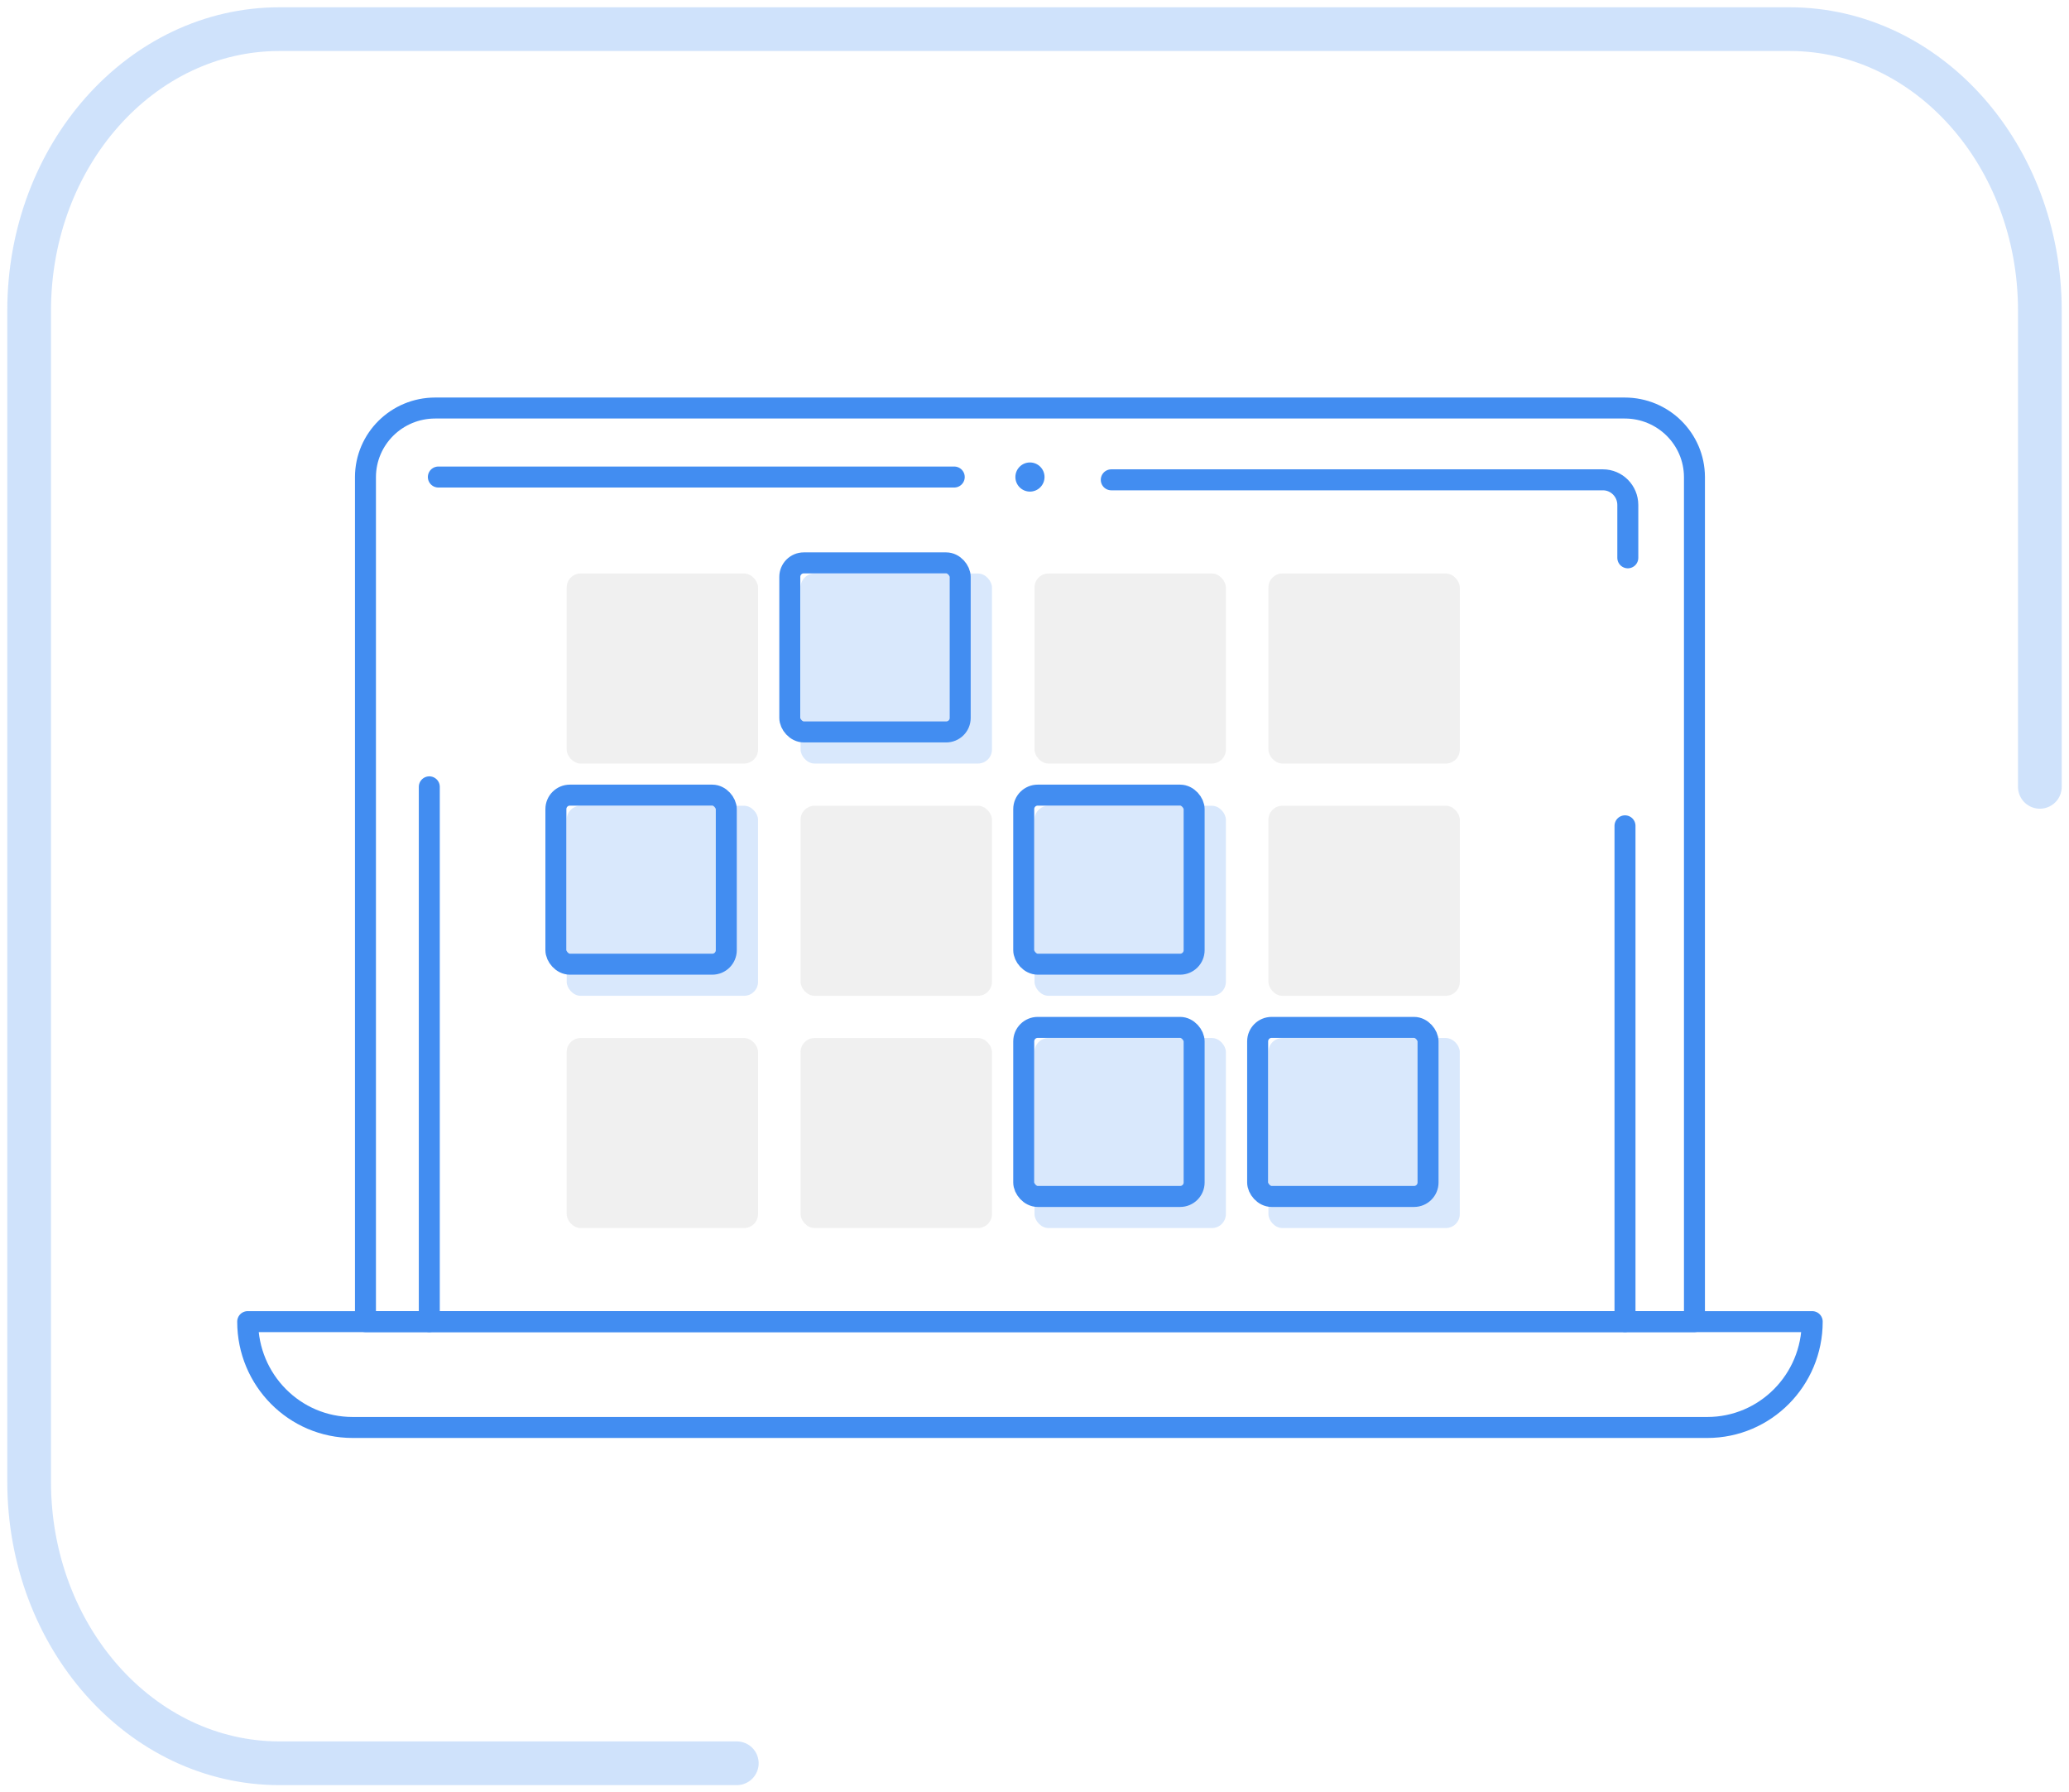 <svg xmlns="http://www.w3.org/2000/svg" width="142" height="123" viewBox="0 0 142 123">
    <g fill="none" fill-rule="evenodd">
        <path stroke="#428DF1" stroke-linecap="round" stroke-width="3" d="M50.568 121H19.18C9.692 121 2 112.353 2 101.686V21.314C2 10.647 9.692 2 19.18 2h103.64C132.307 2 140 10.647 140 21.314v32.681" opacity=".25"/>
        <g transform="translate(17 28)">
            <path stroke="#428DF1" stroke-linejoin="round" stroke-width="1.44" d="M12.866 0H94.51c2.636 0 4.776 2.116 4.784 4.733v57.96H8.082V4.734C8.091 2.116 10.23 0 12.866 0z"/>
            <path stroke="#428DF1" stroke-linecap="round" stroke-linejoin="round" stroke-width="1.44" d="M13.085 4.735h35.407M94.527 28.671v34.023M59.269 4.927h33.746c.94.001 1.703.772 1.705 1.722v3.63"/>
            <path stroke="#428DF1" stroke-linejoin="round" stroke-width="1.44" d="M0 62.694h107.376c0 4.011-3.223 7.263-7.2 7.263H7.2c-3.977 0-7.2-3.252-7.2-7.263z"/>
            <ellipse cx="53.688" cy="4.735" fill="#428DF1" fill-rule="nonzero" rx="1" ry="1"/>
            <path stroke="#428DF1" stroke-linecap="round" stroke-linejoin="round" stroke-width="1.44" d="M12.464 25.995v36.699"/>
            <rect width="13.135" height="13.041" x="21.892" y="11.355" fill="#9B9B9B" opacity=".15" rx=".96"/>
            <rect width="13.135" height="13.041" x="21.892" y="27.293" fill="#428DF1" opacity=".2" rx=".96"/>
            <rect width="13.135" height="13.041" x="21.892" y="43.232" fill="#9B9B9B" opacity=".15" rx=".96"/>
            <rect width="13.135" height="13.041" x="37.946" y="11.355" fill="#428DF1" opacity=".2" rx=".96"/>
            <rect width="13.135" height="13.041" x="37.946" y="27.293" fill="#9B9B9B" opacity=".15" rx=".96"/>
            <rect width="13.135" height="13.041" x="37.946" y="43.232" fill="#9B9B9B" opacity=".15" rx=".96"/>
            <rect width="13.135" height="13.041" x="54" y="11.355" fill="#9B9B9B" opacity=".15" rx=".96"/>
            <rect width="13.135" height="13.041" x="54" y="27.293" fill="#428DF1" opacity=".2" rx=".96"/>
            <rect width="13.135" height="13.041" x="54" y="43.232" fill="#428DF1" opacity=".2" rx=".96"/>
            <rect width="13.135" height="13.041" x="70.054" y="11.355" fill="#9B9B9B" opacity=".15" rx=".96"/>
            <rect width="13.135" height="13.041" x="70.054" y="27.293" fill="#9B9B9B" opacity=".15" rx=".96"/>
            <rect width="13.135" height="13.041" x="70.054" y="43.232" fill="#428DF1" opacity=".2" rx=".96"/>
            <rect width="11.695" height="11.601" x="21.152" y="26.564" stroke="#428DF1" stroke-width="1.44" rx=".96"/>
            <rect width="11.695" height="11.601" x="37.206" y="10.626" stroke="#428DF1" stroke-width="1.44" rx=".96"/>
            <rect width="11.695" height="11.601" x="53.261" y="26.564" stroke="#428DF1" stroke-width="1.44" rx=".96"/>
            <rect width="11.695" height="11.601" x="53.261" y="42.503" stroke="#428DF1" stroke-width="1.44" rx=".96"/>
            <rect width="11.695" height="11.601" x="69.315" y="42.503" stroke="#428DF1" stroke-width="1.44" rx=".96"/>
        </g>
    </g>
</svg>
